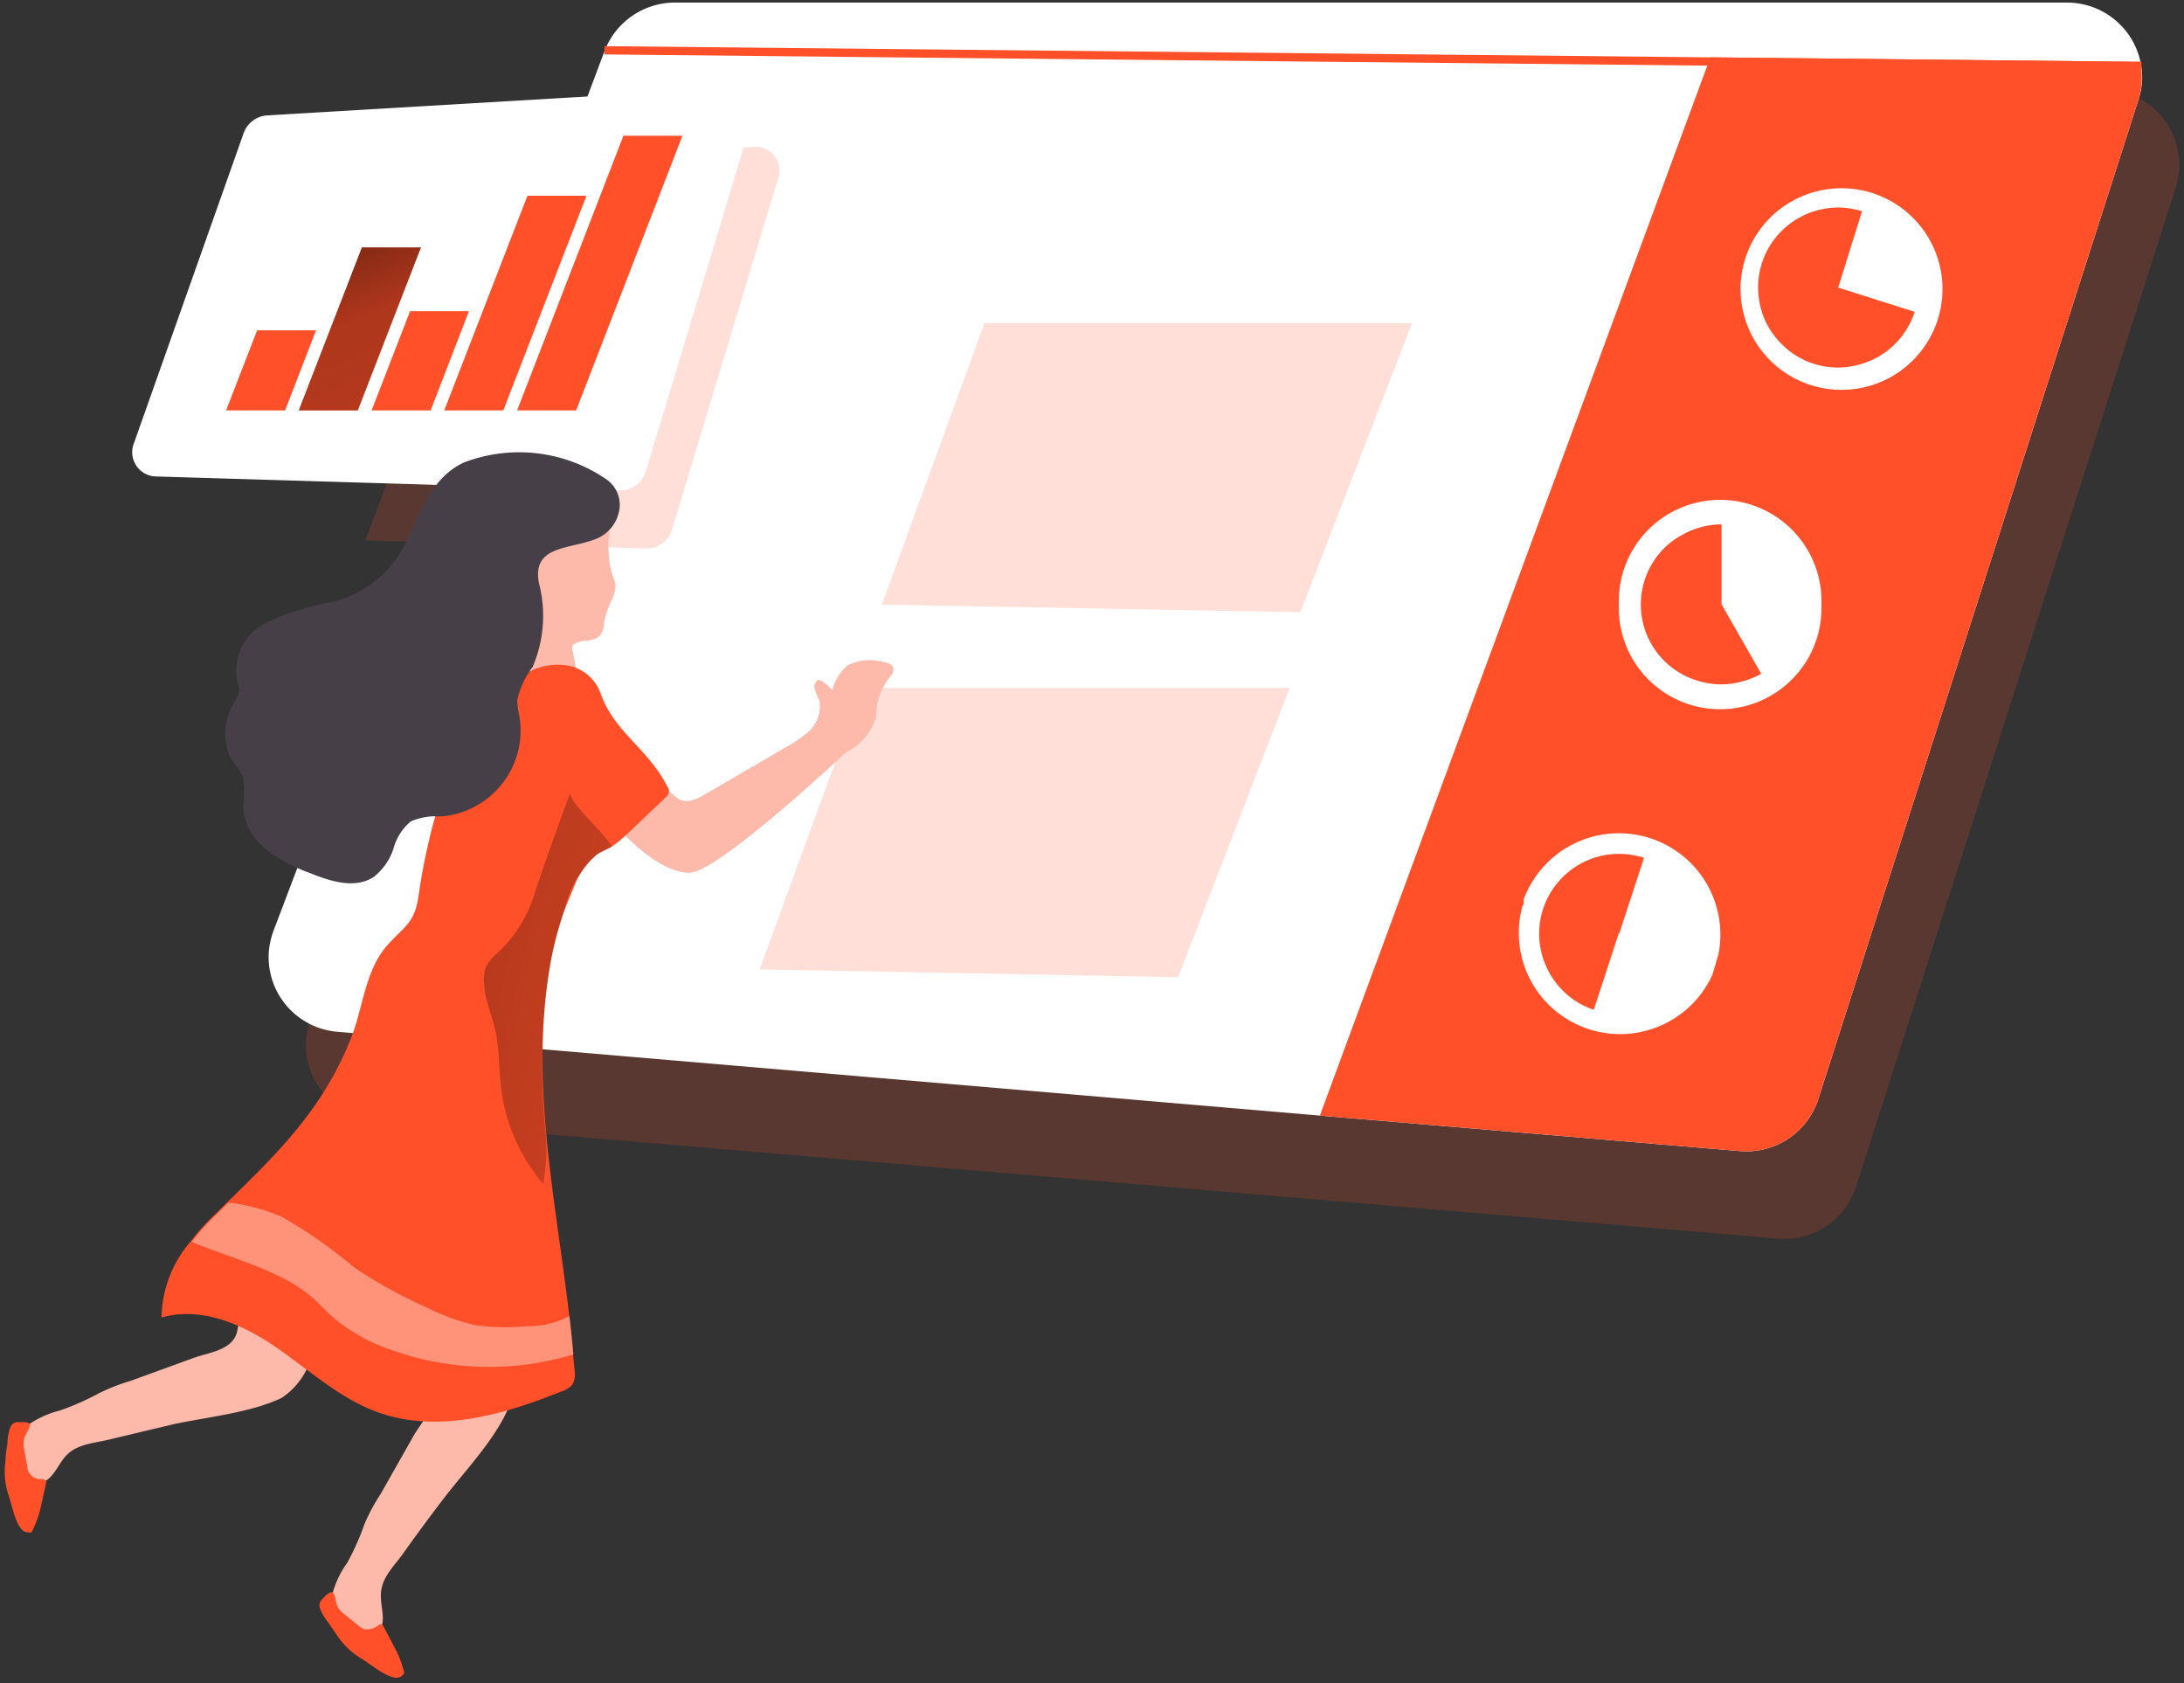 <svg xmlns="http://www.w3.org/2000/svg" width="331" height="255" fill="none"><rect width="100%" height="100%" fill="#333333" stroke="none"/><path opacity=".18" d="M47.134 154.381 97.23 20.961a11.415 11.415 0 0 1 4.193-5.362 11.45 11.45 0 0 1 6.506-2.027h210.95a11.44 11.44 0 0 1 8.066 3.351 11.4 11.4 0 0 1 3.339 8.059 11.67 11.67 0 0 1-.523 3.42l-48.473 151.436a11.364 11.364 0 0 1-4.539 5.982 11.4 11.4 0 0 1-7.286 1.851L56.839 169.655a11.44 11.44 0 0 1-7.783-3.986 11.4 11.4 0 0 1-2.681-8.311 11.84 11.84 0 0 1 .759-2.977z" fill="#FF5029"/><path d="m324.111 15.061-48.552 151.514a11.44 11.44 0 0 1-4.561 5.972 11.47 11.47 0 0 1-7.289 1.861l-63.672-5.378-148.822-12.69a11.39 11.39 0 0 1-4.291-1.204 11.4 11.4 0 0 1-3.498-2.758 11.35 11.35 0 0 1-2.168-3.888 11.34 11.34 0 0 1-.505-4.421c.106-1.072.352-2.125.732-3.133l11.903-31.332 21.529-57.441 16.69-44.386c.819-2.171 2.282-4.042 4.194-5.362S99.98.387 102.305.387h210.95a11.42 11.42 0 0 1 8.065 3.334 11.38 11.38 0 0 1 2.472 3.693 11.37 11.37 0 0 1 .868 4.356 11.05 11.05 0 0 1-.549 3.29z" fill="#fff"/><g fill="#FF5029"><path opacity=".18" d="m115.123 146.888 15.564-42.637h64.771l-16.899 43.812-63.436-1.175z"/><path d="m324.11 15.061-48.551 151.514c-.804 2.447-2.411 4.551-4.562 5.972s-4.718 2.078-7.289 1.861l-63.672-5.378L258.764 9.917l.445-1.227 65.242.679a4.996 4.996 0 0 0 0 .574c.28 1.709.163 3.46-.341 5.117z"/><path opacity=".18" d="m117.922 27.071-16.036 53.081c-.236.855-.749 1.608-1.459 2.141s-1.576.818-2.465.809l-42.588-1.227L76.93 24.434l37.408-2.193a3.64 3.64 0 0 1 1.721.351 3.64 3.64 0 0 1 1.355 1.115c.353.477.585 1.032.673 1.619a3.62 3.62 0 0 1-.165 1.745z"/></g><path d="M20.321 67.097 36.906 20.23a4.05 4.05 0 0 1 1.353-1.901 4.06 4.06 0 0 1 2.179-.841l69.899-4.125a3.697 3.697 0 0 1 1.721.366 3.69 3.69 0 0 1 1.356 1.12 3.676 3.676 0 0 1 .533 3.37L97.91 71.327a4.077 4.077 0 0 1-3.924 2.976l-70.474-2.115a3.69 3.69 0 0 1-1.667-.508 3.688 3.688 0 0 1-1.796-2.866 3.686 3.686 0 0 1 .271-1.718z" fill="#fff"/><path d="M324.555 9.369v1.254l-65.791-.679L91.606 8.246V6.993L259.209 8.69l65.242.679h.104zM43.21 62.188h-8.946l4.709-12.141h8.92L43.21 62.188zm11.013 0h-8.946l9.574-24.7h8.947l-9.574 24.7zm11.04 0h-8.946l5.834-15.039h8.92l-5.807 15.039zm11.013 0H67.33l12.609-32.532h8.947l-12.61 32.532z" fill="#FF5029"/><path d="M54.223 62.188h-8.946l9.574-24.7h8.947l-9.574 24.7z" fill="url(#a)"/><path d="M76.276 62.188H67.33l12.609-32.532h8.947l-12.61 32.532z" fill="url(#b)"/><path d="M87.315 62.188h-8.946L94.483 20.57h8.946L87.315 62.188z" fill="#FF5029"/><path d="M293.87 47.776a15.25 15.25 0 0 0-1.441-11.477 15.3 15.3 0 0 0-9.089-7.178 15.33 15.33 0 0 0-11.522 1.239 15.28 15.28 0 0 0-7.349 8.944 15.25 15.25 0 0 0 1.04 11.52 15.296 15.296 0 0 0 8.832 7.49 15.33 15.33 0 0 0 11.559-.837 15.29 15.29 0 0 0 7.657-8.683l.156-.496.157-.522zm-33.457 96.945a15.327 15.327 0 0 0-1.894-11.052 15.38 15.38 0 0 0-8.918-6.82 15.41 15.41 0 0 0-11.184 1.051 15.364 15.364 0 0 0-7.486 8.361v.496c0 .157 0 .34-.183.496a15.303 15.303 0 0 0 1.141 11.121 15.35 15.35 0 0 0 8.406 7.389 15.376 15.376 0 0 0 11.196-.275 15.34 15.34 0 0 0 8.032-7.791c.157-.496.288-.992.445-1.488s.262-.992.445-1.488zm15.643-53.655a15.31 15.31 0 0 0-4.498-10.837 15.37 15.37 0 0 0-21.716 0 15.314 15.314 0 0 0-4.497 10.837v1.07c0 4.065 1.618 7.963 4.497 10.837a15.37 15.37 0 0 0 10.858 4.489c4.073 0 7.979-1.614 10.858-4.489a15.31 15.31 0 0 0 4.498-10.837v-1.07z" fill="#fff"/><path d="m278.593 43.572 3.61-11.566a12.76 12.76 0 0 0-3.139-.548 12.18 12.18 0 0 0-7.466 2.209 12.143 12.143 0 0 0-4.594 6.276 12.73 12.73 0 0 0-.549 3.133 13.05 13.05 0 0 0 .288 3.159 11.84 11.84 0 0 0 2.93 5.535 11.99 11.99 0 0 0 5.303 3.375 12 12 0 0 0 6.285.228 13.35 13.35 0 0 0 2.956-1.071 12.797 12.797 0 0 0 2.616-1.828 12.29 12.29 0 0 0 3.349-5.222l-11.589-3.681zm-17.683 47.99V79.447a12.26 12.26 0 0 0-6.043 1.645 11.423 11.423 0 0 0-2.616 1.932 12.05 12.05 0 0 0-3.157 5.427 12.033 12.033 0 0 0 .002 6.275 12.06 12.06 0 0 0 3.159 5.426 12.11 12.11 0 0 0 5.463 3.107 11.66 11.66 0 0 0 6.278 0 12.27 12.27 0 0 0 2.93-1.175l-6.016-10.522zm-15.513 49.921 3.767-11.514a12.51 12.51 0 0 0-6.279-.34 12.15 12.15 0 0 0-6.711 3.986 12.104 12.104 0 0 0-2.889 7.241 11.46 11.46 0 0 0 .262 3.134 11.824 11.824 0 0 0 1.046 2.976 12.02 12.02 0 0 0 2.878 3.707 12.023 12.023 0 0 0 4.08 2.324l3.767-11.54.079.026z" fill="#FF5029"/><path d="M91.423 95.321a2.4 2.4 0 0 1-.811 1.253 3.88 3.88 0 0 1-1.857.496 4.06 4.06 0 0 0-1.936.653 1.1 1.1 0 0 0 0 .992l.759 4.229c.104.332.104.687 0 1.019a1.47 1.47 0 0 1-.412.441 1.45 1.45 0 0 1-.556.237c-1.517.601-3.401 1.123-4.604 0a4.67 4.67 0 0 1-1.125-2.271 46.34 46.34 0 0 1-2.354-14.7 10.43 10.43 0 0 1 .842-4.399 10.45 10.45 0 0 1 2.611-3.643 10.22 10.22 0 0 1 7.456-1.723 3.61 3.61 0 0 1 1.623.611c.484.333.878.777 1.15 1.295.34.757 0 1.488 0 2.298a22.93 22.93 0 0 0 .235 3.551 16.27 16.27 0 0 0 .419 1.619 5.45 5.45 0 0 1 .418 1.41 5.786 5.786 0 0 1-.759 2.611 16.27 16.27 0 0 0-.968 2.95 5.48 5.48 0 0 1-.131 1.07zm3.4 31.332s5.232 5.587 9.627 5.587 23.779-18.276 23.779-18.276a8.557 8.557 0 0 0 2.736-2.054 8.55 8.55 0 0 0 1.711-2.959c.183-.758.131-1.541.262-2.298a10.173 10.173 0 0 1 2.014-4.178 1.56 1.56 0 0 0 .368-.589 1.57 1.57 0 0 0 .077-.69c-.157-.574-.838-.757-1.413-.862a7.68 7.68 0 0 0-5.467.444 6.92 6.92 0 0 0-2.381 3.864 4.684 4.684 0 0 0-2.093-1.671c-.255.148-.45.381-.55.658a1.25 1.25 0 0 0 .001.857c.195.552.422 1.093.68 1.619a5.21 5.21 0 0 1-.328 2.934 5.23 5.23 0 0 1-1.869 2.288 23.43 23.43 0 0 1-3.218 2.088l-11.876 6.919c-1.204.705-2.616 1.436-3.924.784-.602-.314-1.02-.914-1.674-1.201a2.98 2.98 0 0 0-2.826.887 17.737 17.737 0 0 0-3.636 5.849zm-47.322 77.336a10.95 10.95 0 0 1-1.557 4.448 10.96 10.96 0 0 1-3.283 3.385c-4.866 2.272-11.118 2.846-16.35 3.969l-9.444 2.245c-2.616.705-5.415.627-7.194 2.925-1.073 1.357-1.779 3.289-3.453 3.681a3.12 3.12 0 0 1-1.768-.24 3.11 3.11 0 0 1-1.345-1.17 7.38 7.38 0 0 1-1.046-3.472 4.12 4.12 0 0 1 0-1.384 3.24 3.24 0 0 1 .732-1.306 14.564 14.564 0 0 1 6.331-3.368 40.15 40.15 0 0 0 5.886-2.611 30.775 30.775 0 0 1 4.813-1.88l9.548-3.472c2.25-.81 5.624-1.123 6.487-3.682a15.63 15.63 0 0 0 .497-3.838 16.323 16.323 0 0 1 2.302-7.258 2.14 2.14 0 0 1 .759-.914c.393-.212.835-.32 1.282-.313a7.86 7.86 0 0 1 3.61.417 6.31 6.31 0 0 1 1.973 1.493 6.3 6.3 0 0 1 1.245 2.137 13.01 13.01 0 0 1 .575 4.908 30.86 30.86 0 0 1-.602 5.3z" fill="#fdb9a9"/><path d="M4.521 216.052c-.157.679-.68 1.227-.863 1.906a4.48 4.48 0 0 0 0 1.671l.497 2.611c.012.274.081.543.204.789a1.96 1.96 0 0 0 .508.638 1.97 1.97 0 0 0 .724.377c.265.073.543.09.815.05.109.008.215.04.31.094a.73.73 0 0 1 .239.219.65.65 0 0 1 0 .444l-.732 3.316a16.1 16.1 0 0 1-1.439 3.995 1.237 1.237 0 0 1-.628 0c-1.674 0-2.328-4.23-2.93-5.823a11.44 11.44 0 0 1-.392-4.987c0-.914.157-1.801.288-2.611a7.498 7.498 0 0 1 .497-2.611 1.204 1.204 0 0 1 1.124-.652c.523.026 1.962-.183 1.779.574z" fill="#FF5029"/><path d="M75.439 204.485a10.83 10.83 0 0 1 1.771 4.431c.253 1.59.149 3.216-.306 4.76-2.224 4.856-6.618 9.373-9.836 13.603a299.736 299.736 0 0 0-5.781 7.833c-1.517 2.219-3.688 3.969-3.558 6.867 0 1.723.785 3.655-.235 5.039a3.14 3.14 0 0 1-1.508.959 3.145 3.145 0 0 1-1.788-.019A7.36 7.36 0 0 1 51.163 246a4.2 4.2 0 0 1-.863-1.071 3.23 3.23 0 0 1-.288-1.488 14.214 14.214 0 0 1 2.616-6.658 38.564 38.564 0 0 0 2.616-5.875 28.554 28.554 0 0 1 2.459-4.569l4.996-8.825c1.203-2.062 3.584-4.491 2.616-6.997a15.36 15.36 0 0 0-2.119-3.238 16.69 16.69 0 0 1-2.982-6.997 3.1 3.1 0 0 1 0-1.201 2.61 2.61 0 0 1 .759-1.071 8.01 8.01 0 0 1 3.061-2.01 6.15 6.15 0 0 1 4.787.679 12.677 12.677 0 0 1 3.636 3.342 31.52 31.52 0 0 1 2.982 4.464z" fill="#fdb9a9"/><path d="M50.587 241.483c.314.626.288 1.384.602 2.01a3.87 3.87 0 0 0 1.151 1.201l2.014 1.645c.235.204.499.372.785.496a2.83 2.83 0 0 0 1.126-.043 2.84 2.84 0 0 0 1.019-.479.5.5 0 0 1 .488-.17c.09.019.171.061.238.124a.49.49 0 0 1 .138.229l1.596 3.029a15.236 15.236 0 0 1 1.517 3.942 1.28 1.28 0 0 1-.418.496c-1.308 1.071-4.526-1.723-5.991-2.611a11.6 11.6 0 0 1-3.636-3.368l-1.517-2.219a7.83 7.83 0 0 1-1.256-2.22 1.275 1.275 0 0 1 .039-.703 1.28 1.28 0 0 1 .406-.576c.34-.392 1.308-1.462 1.7-.783zm50.802-121.436a1.676 1.676 0 0 1-.602.862l-5.964 5.666a15.65 15.65 0 0 1-2.04 1.644c-.654.392-1.36.653-2.014 1.045a4.96 4.96 0 0 0-.628.47 12.213 12.213 0 0 0-3.139 4.595l-1.36 3.316a50.89 50.89 0 0 0-2.328 8.982c-3.008 17.441.916 35.222 2.956 52.715.262 1.932.445 3.864.602 5.796 0 .81.157 1.645.209 2.481a3.31 3.31 0 0 1-.34 2.167c-.419.49-.974.845-1.596 1.018-8.842 3.577-18.809 6.397-27.781 3.212-5.807-2.063-10.464-6.397-15.539-9.896s-11.406-6.214-17.344-4.491a18.02 18.02 0 0 1 4.473-11.592 31.53 31.53 0 0 1 3.165-3.578l2.354-2.323c7.848-7.65 14.571-14.256 18.783-24.987 1.7-4.36 2.04-9.478 4.918-13.29 2.616-3.264 4.63-3.603 5.232-7.989a97.745 97.745 0 0 1 3.741-16.162 39.14 39.14 0 0 1 7.298-13.055 19.196 19.196 0 0 1 5.023-4.491 9.67 9.67 0 0 1 6.514-1.332 6.5 6.5 0 0 1 3.046 1.384 6.48 6.48 0 0 1 1.95 2.716c2.014 5.927 7.246 8.511 10.098 14.125a1.49 1.49 0 0 1 .314.992z" fill="#FF5029"/><path d="M93.777 77.645a5.66 5.66 0 0 1-1.266 2.472 5.678 5.678 0 0 1-2.291 1.575c-4.055 1.593-9.653.94-8.528 6.71a19.65 19.65 0 0 1-.994 12.716 12.54 12.54 0 0 0-2.302 4.987c.025.8.131 1.596.314 2.376.581 3.375-.19 6.844-2.148 9.657s-4.944 4.746-8.316 5.382a10.18 10.18 0 0 1-1.517.183 9.52 9.52 0 0 0-4.473.757 8.09 8.09 0 0 0-2.616 4.099 9.065 9.065 0 0 1-2.956 4.282c-2.799 1.88-6.54.731-9.679-.548a24.877 24.877 0 0 1-6.618-3.551 9.12 9.12 0 0 1-2.45-2.827 9.102 9.102 0 0 1-1.107-3.57c.235-1.63.209-3.287-.078-4.909a23.26 23.26 0 0 0-1.857-2.611 9.34 9.34 0 0 1-.691-4.487 9.36 9.36 0 0 1 1.502-4.286 3.79 3.79 0 0 0 .549-1.488 4.784 4.784 0 0 0-.366-1.488 8.21 8.21 0 0 1 .785-5.113 8.232 8.232 0 0 1 3.688-3.634 41.26 41.26 0 0 1 10.098-3.133 16.99 16.99 0 0 0 6.964-3.643 16.945 16.945 0 0 0 4.573-6.383c2.014-4.282 3.715-8.956 8.319-11.097a23.37 23.37 0 0 1 11.044-1.392 23.36 23.36 0 0 1 10.433 3.873 4.7 4.7 0 0 1 1.812 2.228 4.69 4.69 0 0 1 .177 2.864z" fill="#473f47"/><path d="M92.783 128.298c-.654.391-1.36.652-2.014 1.044a3.596 3.596 0 0 0-.628.47 14.8 14.8 0 0 0-4.499 7.833 53.04 53.04 0 0 0-2.354 9.008 101.455 101.455 0 0 0-.706 23.994 27.94 27.94 0 0 1-.262 8.747 27.625 27.625 0 0 1-6.357-14.412c-.366-2.898-.262-5.875-.863-8.747-.471-2.063-1.308-4.047-1.648-6.136a1.3 1.3 0 0 0 0-.313c-.549-3.76.916-4.308 3.035-6.475a20.46 20.46 0 0 0 4.499-7.833 445.773 445.773 0 0 1 5.467-15.431c-.392 1.384 4.709 5.666 6.331 8.251z" fill="url(#c)"/><path opacity=".38" d="M86.897 205.217a43.956 43.956 0 0 1-27.651-.705 27.133 27.133 0 0 1-9.13-5.222c-1.02-.94-1.936-1.985-2.982-2.872a23.578 23.578 0 0 0-5.232-3.238c-4.055-1.932-8.293-3.159-12.4-4.83l-.445-.183a34.44 34.44 0 0 1 3.165-3.577l2.381-2.324h.523a29.18 29.18 0 0 1 7.612 2.115 73.231 73.231 0 0 1 10.961 7.676 71.678 71.678 0 0 0 10.83 5.979 32.33 32.33 0 0 0 7.508 2.742c2.601.357 5.235.41 7.848.157 2.234.051 4.443-.48 6.409-1.541.235 1.958.419 3.864.602 5.823z" fill="#fff"/><path opacity=".18" d="m133.644 91.614 15.564-42.663h64.797L197.08 92.763l-63.436-1.149z" fill="#FF5029"/><defs><linearGradient id="a" x1="48.681" y1="11.198" x2="116.535" y2="168.87" gradientUnits="userSpaceOnUse"><stop offset=".01"/><stop offset=".08" stop-opacity=".69"/><stop offset=".21" stop-opacity=".32"/><stop offset="1" stop-opacity="0"/></linearGradient><linearGradient id="b" x1="-7768.49" y1="2903.58" x2="-6377.91" y2="1159.79" gradientUnits="userSpaceOnUse"><stop offset=".01"/><stop offset=".08" stop-opacity=".69"/><stop offset=".21" stop-opacity=".32"/><stop offset="1" stop-opacity="0"/></linearGradient><linearGradient id="c" x1="34.447" y1="138.768" x2="147.907" y2="163.872" gradientUnits="userSpaceOnUse"><stop offset=".01"/><stop offset=".13" stop-opacity=".69"/><stop offset=".25" stop-opacity=".32"/><stop offset="1" stop-opacity="0"/></linearGradient></defs></svg>